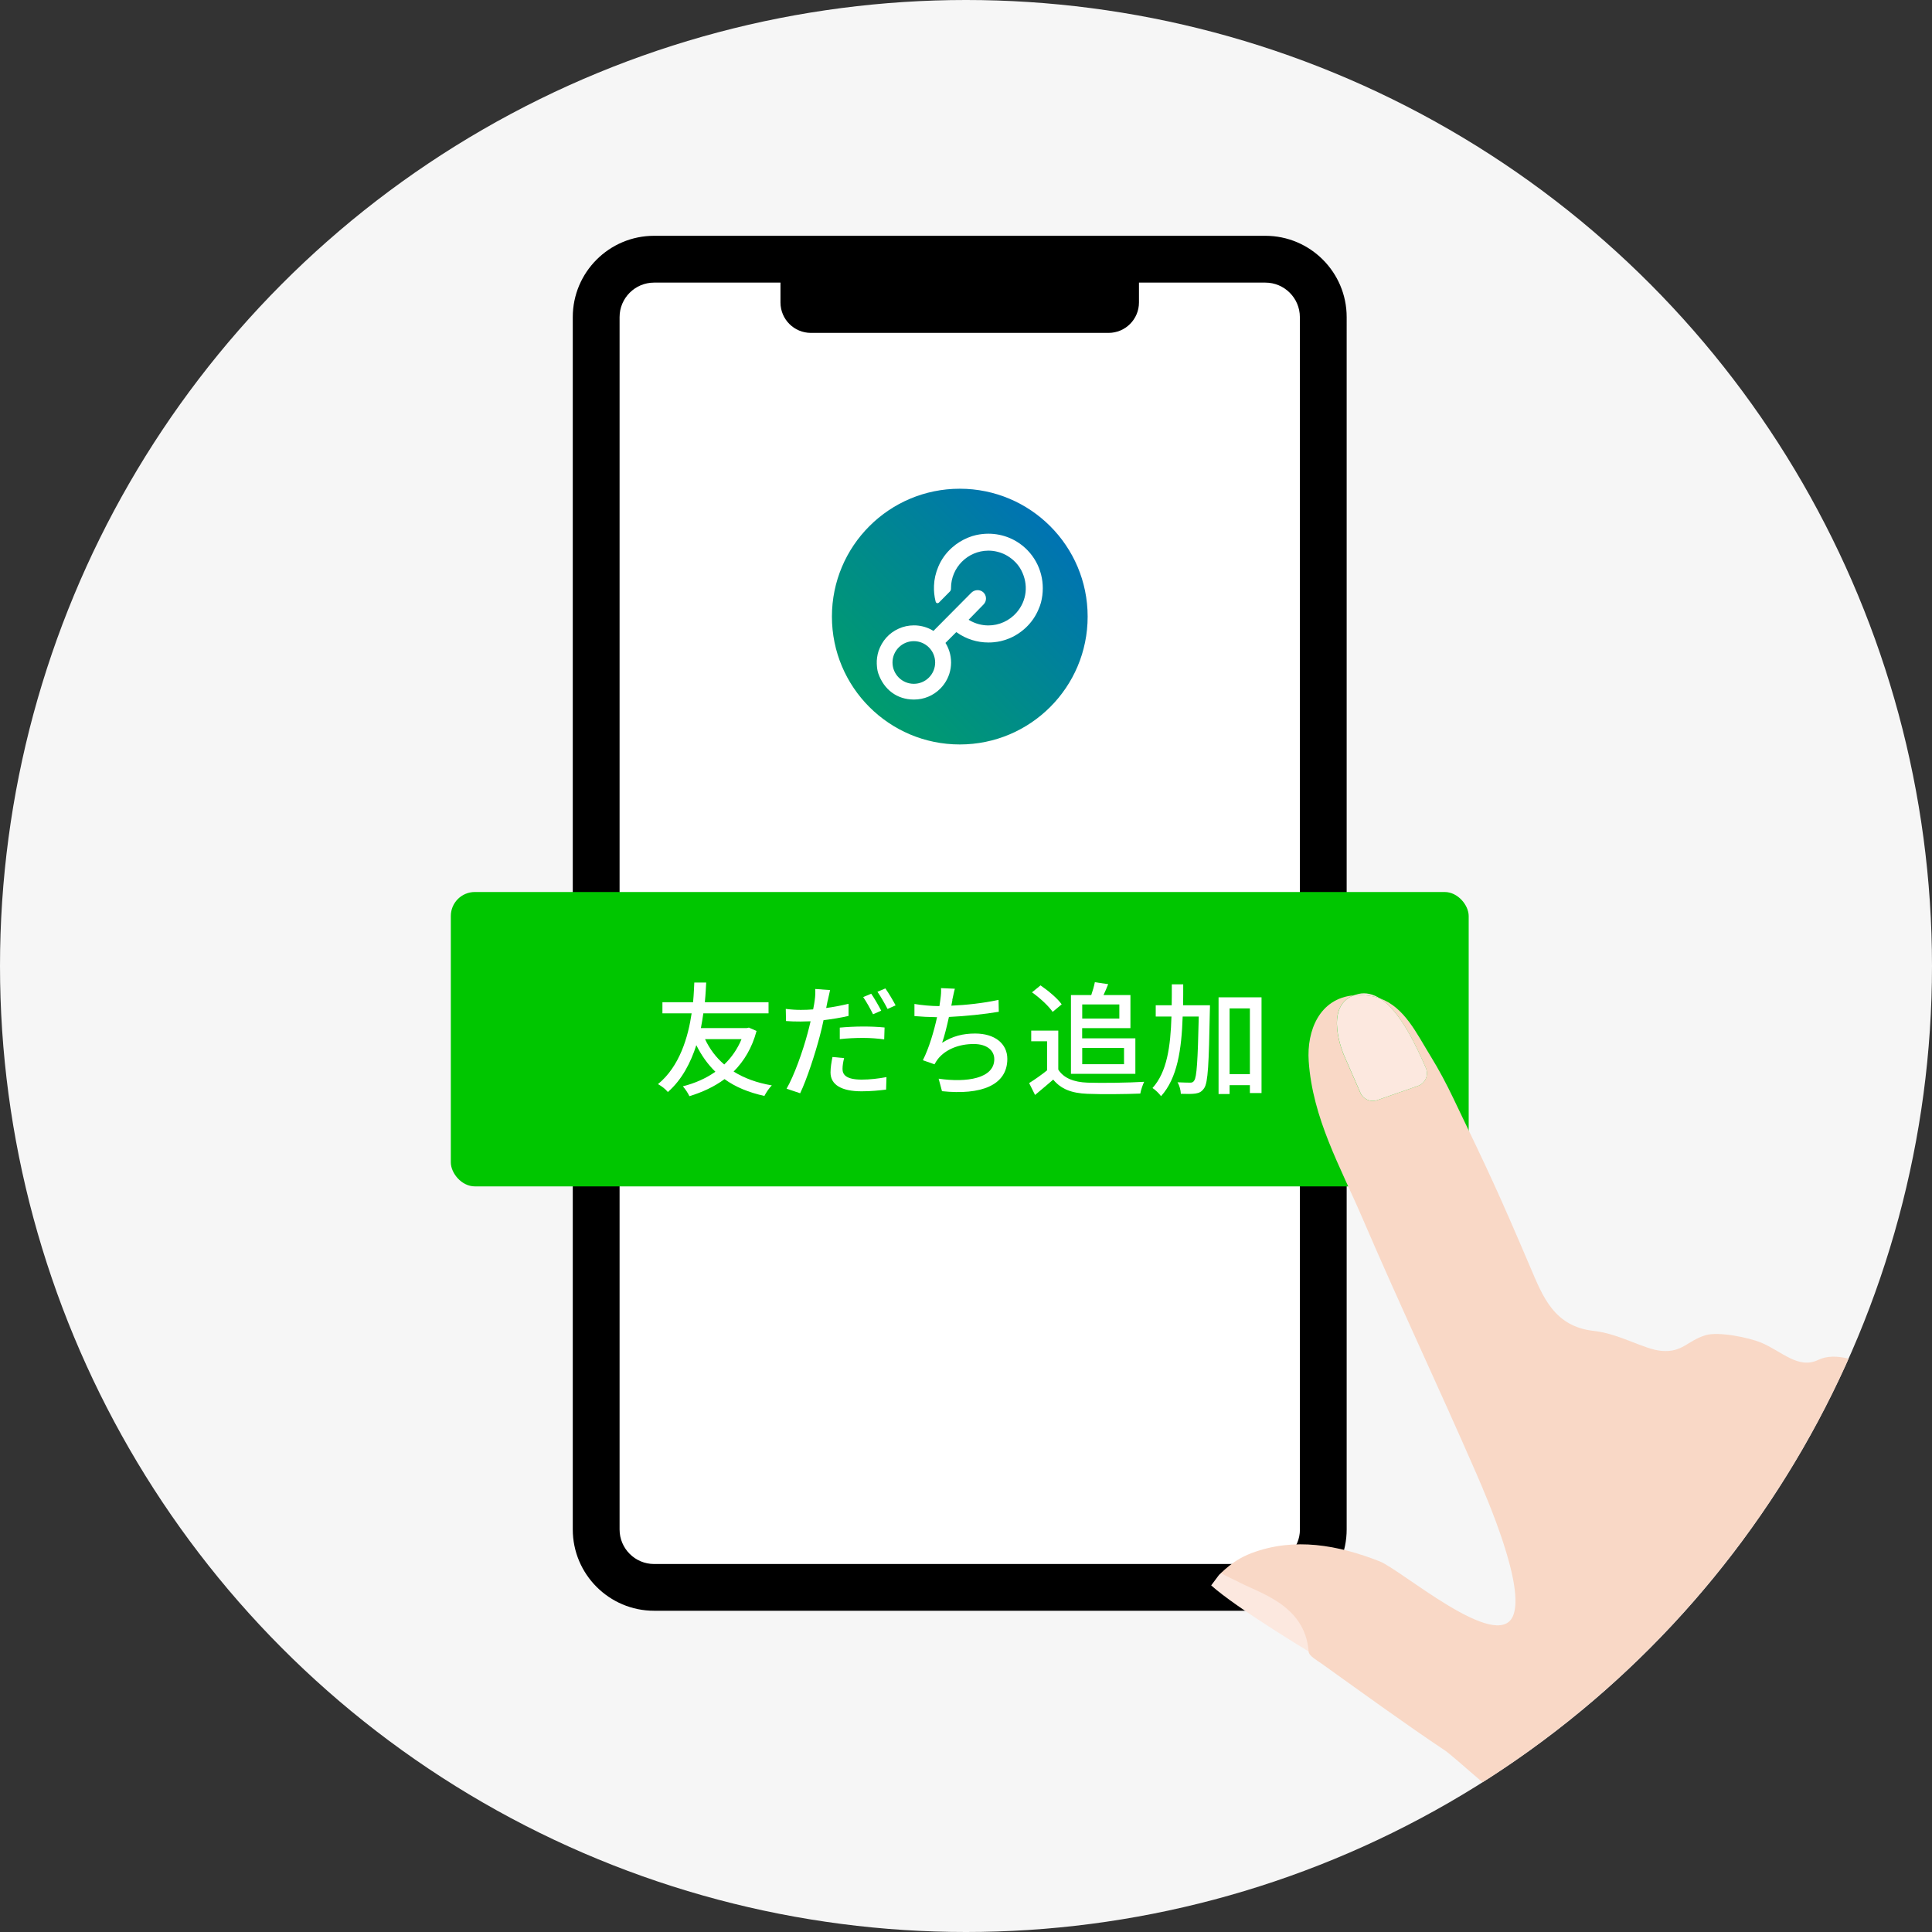 <?xml version="1.0" encoding="UTF-8"?><svg id="b" xmlns="http://www.w3.org/2000/svg" xmlns:xlink="http://www.w3.org/1999/xlink" viewBox="0 0 317 317"><rect x="0" y="0" width="317" height="317" fill="#333333" stroke="none"/><defs><style>.f{fill:#fff;}.g{fill:#f6f6f6;}.h{fill:#f9d8c6;}.i{clip-path:url(#d);}.j{fill:#fce8df;}.k{fill:url(#e);}.l{fill:#00c600;}.m{fill:none;}</style><clipPath id="d"><circle class="m" cx="158.5" cy="158.5" r="158.5"/></clipPath><linearGradient id="e" x1="142.64" y1="116.01" x2="172.32" y2="86.33" gradientTransform="matrix(1, 0, 0, 1, 0, 0)" gradientUnits="userSpaceOnUse"><stop offset="0" stop-color="#009c6d"/><stop offset="1" stop-color="#0073b3"/></linearGradient></defs><g id="c"><g class="i"><circle class="g" cx="158.5" cy="158.5" r="158.5"/><rect class="f" x="99.14" y="43" width="116.67" height="216.98"/><path d="M207.63,38.69H107.32c-7.36,0-13.34,5.98-13.34,13.34V250.95c0,7.35,5.98,13.34,13.34,13.34h100.3c7.36,0,13.34-5.98,13.34-13.34V52.03c0-7.36-5.98-13.34-13.34-13.34Zm5.66,212.27c0,3.12-2.54,5.66-5.66,5.66H107.32c-3.12,0-5.66-2.54-5.66-5.66V52.03c0-3.12,2.54-5.66,5.66-5.66h20.74v3.26c0,2.76,2.24,4.99,4.99,4.99h48.84c2.76,0,4.99-2.24,4.99-4.99v-3.26h20.74c3.12,0,5.66,2.54,5.66,5.66V250.95Z"/><g><circle class="k" cx="157.48" cy="101.17" r="20.98"/><path class="f" d="M149.94,114.78c-2.73,0-4.91-1.61-5.84-4.31-.17-.51-.21-1-.24-1.58-.03-.61,.09-1.46,.29-2.06,.58-1.69,1.72-2.97,3.3-3.68,.79-.36,1.64-.54,2.51-.54,.95,0,1.89,.22,2.74,.65,.08,.04,.27,.15,.38,.21l.08,.05,6.21-6.26c.28-.28,.65-.43,1.04-.43,.33,0,.65,.12,.9,.33,.29,.26,.46,.61,.47,1,.01,.39-.13,.75-.41,1.03l-2.44,2.5,.13,.08c.96,.56,2.03,.85,3.11,.85,1.76,0,3.44-.76,4.61-2.09,1.71-1.95,2.01-4.63,.78-6.98-.32-.61-.75-1.15-1.28-1.62-.37-.33-.89-.69-1.3-.9-.83-.43-1.84-.68-2.76-.68h-.07c-3.37,.02-6.11,2.77-6.11,6.14v.1c0,.17-.06,.34-.18,.46l-1.81,1.83c-.06,.06-.14,.09-.22,.09-.12,0-.26-.07-.3-.23l-.03-.1c-.2-.82-.29-1.68-.25-2.55,.04-1.05,.27-2.06,.7-3.09,.5-1.2,1.26-2.27,2.27-3.16,.75-.67,1.65-1.23,2.6-1.62,.47-.19,.92-.34,1.35-.43,.66-.14,1.33-.22,1.99-.22,2.46,0,4.75,.97,6.45,2.73,2.17,2.26,2.99,5.46,2.19,8.57-.09,.36-.24,.73-.38,1.06-.47,1.15-1.18,2.18-2.09,3.04-.83,.79-1.93,1.49-2.94,1.86-.85,.32-1.49,.47-2.35,.55-.28,.03-.57,.04-.86,.04-1.87,0-3.66-.57-5.17-1.64l-.08-.06-.09,.06-1.71,1.71,.05,.08c.06,.11,.16,.28,.2,.35,1.21,2.36,.76,5.21-1.11,7.08-1.15,1.15-2.68,1.78-4.3,1.78h0Zm0-9.58c-1.93,0-3.5,1.57-3.5,3.5s1.57,3.5,3.5,3.5,3.5-1.57,3.5-3.5-1.57-3.5-3.5-3.5Z"/></g><g><rect class="l" x="73.97" y="146.36" width="167.01" height="48.3" rx="3.94" ry="3.94"/><g><path class="f" d="M124.14,169.14c-.75,2.82-2.07,4.97-3.77,6.68,1.73,1.08,3.8,1.85,6.27,2.27-.43,.41-.95,1.2-1.22,1.73-2.58-.57-4.75-1.46-6.54-2.76-1.7,1.26-3.65,2.15-5.76,2.8-.24-.51-.71-1.22-1.08-1.62,1.95-.49,3.77-1.28,5.34-2.39-1.26-1.22-2.29-2.68-3.13-4.36-.91,2.84-2.35,5.66-4.67,7.69-.37-.47-.99-.95-1.62-1.3,3.57-2.9,4.97-7.81,5.52-11.61h-4.79v-1.83h5.03c.14-1.48,.16-2.64,.2-3.23h1.95c-.04,.69-.08,1.81-.22,3.23h10.45v1.83h-10.7c-.1,.75-.24,1.58-.4,2.42h7.51l.37-.08,1.26,.55Zm-8.46,1.36c.75,1.6,1.81,3.02,3.15,4.16,1.2-1.14,2.17-2.54,2.84-4.16h-5.99Z"/><path class="f" d="M135.8,164.19c-.08,.35-.16,.75-.24,1.2,1.24-.16,2.5-.41,3.67-.69v1.99c-1.28,.3-2.7,.53-4.1,.69-.18,.87-.4,1.81-.63,2.66-.75,2.86-2.11,7.04-3.21,9.34l-2.23-.75c1.22-2.07,2.7-6.25,3.45-9.09,.16-.63,.35-1.3,.49-1.97-.57,.02-1.12,.04-1.62,.04-.95,0-1.68-.02-2.41-.08l-.04-1.99c.99,.12,1.68,.16,2.48,.16,.63,0,1.32-.02,2.01-.08,.12-.61,.22-1.12,.26-1.5,.1-.65,.12-1.4,.08-1.85l2.44,.18c-.12,.51-.3,1.34-.39,1.75Zm2.44,11.2c0,.91,.55,1.75,3.15,1.75,1.32,0,2.72-.16,4.06-.41l-.06,2.05c-1.14,.14-2.48,.28-4.02,.28-3.31,0-5.1-1.08-5.1-3.09,0-.85,.16-1.7,.32-2.54l1.91,.18c-.16,.63-.26,1.26-.26,1.77Zm3.35-6.96c1.18,0,2.39,.04,3.55,.16l-.06,1.95c-1.03-.14-2.23-.24-3.45-.24-1.32,0-2.56,.06-3.84,.2v-1.89c1.1-.1,2.5-.18,3.8-.18Zm3-2.6l-1.34,.59c-.41-.83-1.08-2.05-1.62-2.82l1.32-.55c.51,.73,1.24,2.01,1.64,2.78Zm2.36-.87l-1.32,.59c-.45-.87-1.12-2.05-1.66-2.82l1.3-.55c.55,.77,1.3,2.05,1.68,2.78Z"/><path class="f" d="M156.27,164.1c-.04,.26-.1,.57-.18,.91,2.37-.1,5.28-.41,7.75-.95l.04,1.95c-2.27,.39-5.52,.73-8.18,.85-.33,1.5-.73,3.15-1.12,4.24,1.73-1.1,3.43-1.52,5.42-1.52,3.25,0,5.28,1.68,5.28,4.16,0,4.36-4.36,5.97-10.72,5.3l-.55-2.05c4.61,.67,9.13-.02,9.13-3.21,0-1.38-1.16-2.48-3.37-2.48-2.37,0-4.55,.83-5.85,2.42-.22,.28-.4,.57-.59,.91l-1.91-.67c1.01-1.97,1.83-4.79,2.33-7.06-1.34-.02-2.6-.08-3.71-.18v-1.99c1.16,.2,2.76,.35,4,.35h.1c.06-.43,.12-.81,.16-1.12,.1-.73,.14-1.24,.1-1.83l2.27,.1c-.18,.61-.28,1.28-.43,1.87Z"/><path class="f" d="M173.65,175.51c.89,1.4,2.56,2.05,4.79,2.13,2.25,.08,6.76,.02,9.29-.14-.22,.45-.53,1.34-.63,1.93-2.29,.1-6.37,.14-8.69,.04-2.58-.1-4.32-.77-5.6-2.33-.96,.83-1.93,1.64-2.98,2.52l-.97-1.95c.91-.57,1.99-1.32,2.94-2.09v-4.77h-2.6v-1.75h4.44v6.41Zm-.93-9.48c-.65-.95-2.11-2.31-3.39-3.21l1.4-1.14c1.26,.87,2.78,2.13,3.47,3.11l-1.48,1.24Zm3-2.76h3.33c.24-.69,.47-1.48,.59-2.11l2.19,.32c-.24,.63-.51,1.24-.77,1.79h4.42v5.42h-7.92v1.68h8.73v5.82h-10.57v-12.93Zm1.85,1.54v2.31h6.09v-2.31h-6.09Zm0,7.14v2.66h6.86v-2.66h-6.86Z"/><path class="f" d="M198.53,164.94s0,.67-.02,.91c-.16,8.77-.3,11.77-.93,12.69-.4,.59-.79,.79-1.44,.89-.57,.08-1.46,.08-2.39,.04-.02-.57-.22-1.38-.55-1.89,.89,.04,1.7,.06,2.05,.06,.32,0,.51-.04,.69-.34,.42-.55,.59-3.21,.75-10.51h-2.64c-.18,5.42-.87,10.11-3.55,13.07-.3-.43-.95-1.06-1.4-1.34,2.39-2.64,2.96-6.82,3.11-11.73h-2.58v-1.85h2.62c.02-1.12,.02-2.25,.02-3.43h1.87c0,1.16,0,2.31-.02,3.43h4.43Zm8.46-1.3v15.71h-1.91v-1.3h-3.33v1.46h-1.81v-15.87h7.04Zm-1.91,12.6v-10.78h-3.33v10.78h3.33Z"/></g></g><g><path class="j" d="M214.84,271.04s-12.04-7.24-16.11-10.91l1.21-1.62c.47-.63,1.29-.9,2.04-.64,3.11,1.05,11.01,3.97,12.09,6.97,1.36,3.76,.77,6.2,.77,6.2Z"/><g><path class="h" d="M303.34,222.94c-1.85-.48-3.6-.49-5.01,.19-3.27,1.59-6.03-1.45-9.36-2.83-2.05-.85-7.04-1.87-9.16-1.21-3.01,.94-3.76,2.85-7.19,2.56-2.86-.24-6.87-2.81-11.13-3.28-6.51-.72-8.37-5.69-10.37-10.37-5.4-12.67-6.71-15.4-12.67-27.82-1.12-2.34-2.33-4.63-3.68-6.82-2.39-3.88-4.32-8.09-8.36-9.55,3.41,2.16,6.05,8,7.53,11.4,.52,1.18-.08,2.55-1.3,2.97l-6.67,2.33c-1.09,.38-2.29-.14-2.76-1.2l-2.72-6.22s-3.43-7.87,1.63-9.78c-5.62,.51-7.73,5.79-7.39,10.8,.64,9.39,5.19,17.32,8.82,25.77,6.03,14.04,12.57,27.85,18.67,41.86,1.89,4.35,8.07,18.67,6.03,23.41-2.6,6.04-18.34-7.58-21.89-8.97-6.79-2.66-13.96-4-21-1.35-1.66,.63-3.2,1.53-5.04,3.29,1.27,.7,2.28,1.12,2.63,1.31,3.5,1.93,11.19,3.78,11.77,11.57,.05,.7,1.3,1.38,2.09,1.94,6.78,4.84,13.51,9.76,20.43,14.38,.4,.27,2.67,2.22,6.01,5.12,26.27-16.66,47.31-40.84,60.08-69.51Z"/><path class="j" d="M222.87,163.09c-.27,.06-.51,.14-.74,.23,.74-.07,1.54-.06,2.4,.05,.68,.09,1.3,.24,1.89,.45-1.11-.7-2.3-1.02-3.55-.73Z"/><path class="j" d="M222.13,163.31c-5.06,1.91-1.63,9.78-1.63,9.78l2.72,6.22c.46,1.06,1.66,1.58,2.76,1.2l6.67-2.33c1.22-.42,1.82-1.79,1.3-2.97-1.48-3.4-4.12-9.24-7.53-11.4-.58-.21-1.21-.37-1.89-.45-.87-.11-1.66-.12-2.4-.05Z"/></g></g></g></g></svg>